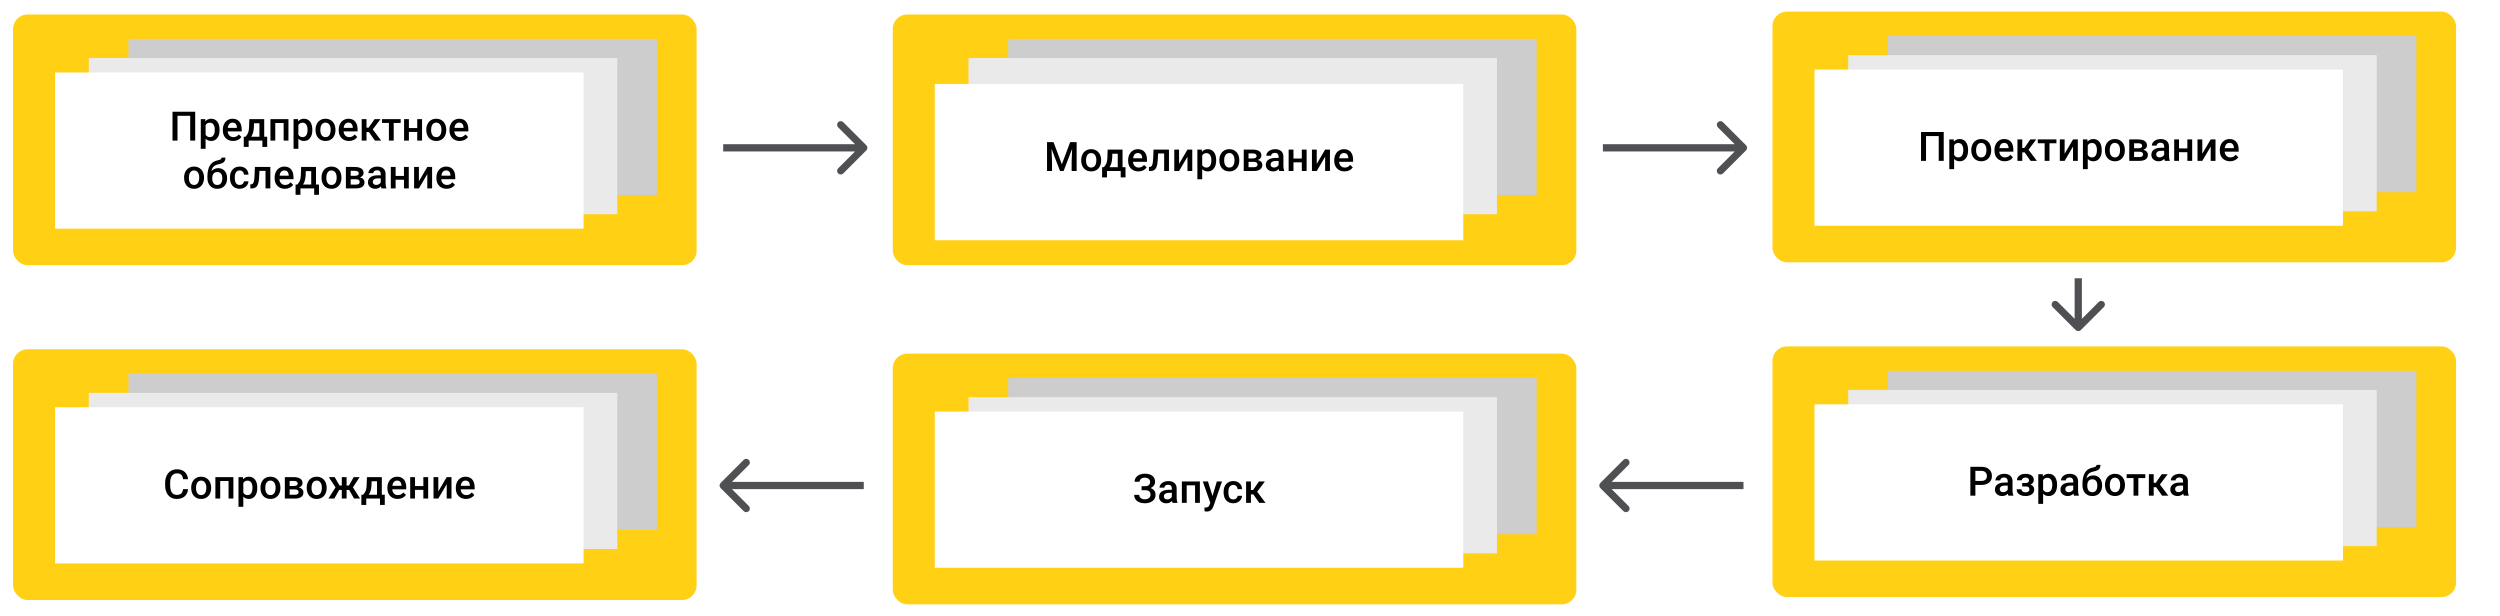 <svg width="1725" height="425" viewBox="0 0 1725 425" fill="none" xmlns="http://www.w3.org/2000/svg">
<rect width="1725" height="425" fill="white"/>
<rect x="9" y="10" width="471.675" height="173" rx="10" fill="#FFD014"/>
<rect x="88.649" y="26.86" width="364.646" height="107.758" fill="#CDCDCD"/>
<rect x="61.27" y="40.055" width="364.646" height="107.758" fill="#EAEAEA"/>
<rect x="38" y="50" width="364.646" height="107.758" fill="white"/>
<path d="M134.685 97H131.24V79.883H122.476V97H119.031V77.094H134.685V97ZM151.502 89.754C151.502 92.042 150.982 93.869 149.943 95.236C148.904 96.594 147.509 97.273 145.759 97.273C144.137 97.273 142.838 96.74 141.863 95.674V102.688H138.541V82.207H141.603L141.74 83.711C142.715 82.526 144.041 81.934 145.718 81.934C147.523 81.934 148.936 82.608 149.957 83.957C150.987 85.297 151.502 87.161 151.502 89.549V89.754ZM148.193 89.467C148.193 87.99 147.897 86.819 147.304 85.953C146.721 85.087 145.883 84.654 144.789 84.654C143.431 84.654 142.455 85.215 141.863 86.336V92.898C142.465 94.047 143.449 94.621 144.816 94.621C145.873 94.621 146.698 94.197 147.291 93.35C147.892 92.493 148.193 91.199 148.193 89.467ZM160.84 97.273C158.734 97.273 157.025 96.613 155.713 95.291C154.409 93.96 153.758 92.192 153.758 89.986V89.576C153.758 88.1 154.04 86.783 154.605 85.625C155.179 84.458 155.981 83.551 157.011 82.904C158.041 82.257 159.19 81.934 160.457 81.934C162.471 81.934 164.025 82.576 165.119 83.861C166.222 85.147 166.773 86.965 166.773 89.316V90.656H157.107C157.207 91.878 157.613 92.844 158.324 93.555C159.044 94.266 159.946 94.621 161.031 94.621C162.553 94.621 163.793 94.006 164.75 92.775L166.541 94.484C165.948 95.368 165.155 96.057 164.162 96.549C163.177 97.032 162.07 97.273 160.84 97.273ZM160.443 84.6C159.532 84.6 158.793 84.919 158.228 85.557C157.672 86.195 157.317 87.083 157.162 88.223H163.492V87.977C163.419 86.865 163.123 86.026 162.603 85.461C162.084 84.887 161.364 84.6 160.443 84.6ZM169.425 94.348C170.346 93.318 170.961 92.342 171.271 91.422C171.59 90.492 171.782 89.307 171.845 87.867L172.037 82.207H182.304V94.348H184.355V101.402H181.047V97H171.558V101.402H168.195L168.209 94.348H169.425ZM173.322 94.348H178.996V85.064H175.263L175.168 87.894C175.04 90.611 174.425 92.762 173.322 94.348ZM199.025 97H195.703V84.887H189.933V97H186.611V82.207H199.025V97ZM215.513 89.754C215.513 92.042 214.994 93.869 213.955 95.236C212.916 96.594 211.521 97.273 209.771 97.273C208.149 97.273 206.85 96.74 205.875 95.674V102.688H202.552V82.207H205.615L205.752 83.711C206.727 82.526 208.053 81.934 209.73 81.934C211.535 81.934 212.948 82.608 213.968 83.957C214.998 85.297 215.513 87.161 215.513 89.549V89.754ZM212.205 89.467C212.205 87.99 211.909 86.819 211.316 85.953C210.733 85.087 209.894 84.654 208.8 84.654C207.442 84.654 206.467 85.215 205.875 86.336V92.898C206.476 94.047 207.461 94.621 208.828 94.621C209.885 94.621 210.71 94.197 211.302 93.35C211.904 92.493 212.205 91.199 212.205 89.467ZM217.715 89.467C217.715 88.018 218.002 86.714 218.576 85.557C219.15 84.39 219.957 83.497 220.996 82.877C222.035 82.248 223.229 81.934 224.578 81.934C226.574 81.934 228.192 82.576 229.431 83.861C230.68 85.147 231.355 86.851 231.455 88.975L231.468 89.754C231.468 91.212 231.186 92.516 230.621 93.664C230.065 94.812 229.263 95.701 228.215 96.33C227.175 96.959 225.972 97.273 224.605 97.273C222.518 97.273 220.845 96.581 219.588 95.195C218.339 93.801 217.715 91.946 217.715 89.631V89.467ZM221.037 89.754C221.037 91.276 221.351 92.47 221.98 93.336C222.609 94.193 223.484 94.621 224.605 94.621C225.726 94.621 226.597 94.184 227.217 93.309C227.845 92.434 228.16 91.153 228.16 89.467C228.16 87.972 227.836 86.787 227.189 85.912C226.551 85.037 225.681 84.6 224.578 84.6C223.493 84.6 222.632 85.033 221.994 85.898C221.356 86.755 221.037 88.04 221.037 89.754ZM240.793 97.273C238.687 97.273 236.978 96.613 235.666 95.291C234.362 93.96 233.711 92.192 233.711 89.986V89.576C233.711 88.1 233.993 86.783 234.558 85.625C235.133 84.458 235.935 83.551 236.965 82.904C237.995 82.257 239.143 81.934 240.41 81.934C242.424 81.934 243.978 82.576 245.072 83.861C246.175 85.147 246.726 86.965 246.726 89.316V90.656H237.06C237.161 91.878 237.566 92.844 238.277 93.555C238.997 94.266 239.899 94.621 240.984 94.621C242.506 94.621 243.746 94.006 244.703 92.775L246.494 94.484C245.901 95.368 245.108 96.057 244.115 96.549C243.131 97.032 242.023 97.273 240.793 97.273ZM240.396 84.6C239.485 84.6 238.746 84.919 238.181 85.557C237.625 86.195 237.27 87.083 237.115 88.223H243.445V87.977C243.372 86.865 243.076 86.026 242.556 85.461C242.037 84.887 241.317 84.6 240.396 84.6ZM254.574 91.148H252.892V97H249.57V82.207H252.892V88.113H254.355L258.443 82.207H262.545L257.199 89.289L262.996 97H258.675L254.574 91.148ZM276.463 84.846H271.664V97H268.342V84.846H263.597V82.207H276.463V84.846ZM291.215 97H287.892V91.025H282.136V97H278.814V82.207H282.136V88.373H287.892V82.207H291.215V97ZM294.14 89.467C294.14 88.018 294.427 86.714 295.002 85.557C295.576 84.39 296.383 83.497 297.422 82.877C298.461 82.248 299.655 81.934 301.004 81.934C303 81.934 304.618 82.576 305.857 83.861C307.106 85.147 307.78 86.851 307.881 88.975L307.894 89.754C307.894 91.212 307.612 92.516 307.047 93.664C306.491 94.812 305.689 95.701 304.64 96.33C303.601 96.959 302.398 97.273 301.031 97.273C298.944 97.273 297.271 96.581 296.013 95.195C294.765 93.801 294.14 91.946 294.14 89.631V89.467ZM297.463 89.754C297.463 91.276 297.777 92.47 298.406 93.336C299.035 94.193 299.91 94.621 301.031 94.621C302.152 94.621 303.022 94.184 303.642 93.309C304.271 92.434 304.586 91.153 304.586 89.467C304.586 87.972 304.262 86.787 303.615 85.912C302.977 85.037 302.106 84.6 301.004 84.6C299.919 84.6 299.058 85.033 298.42 85.898C297.782 86.755 297.463 88.04 297.463 89.754ZM317.218 97.273C315.113 97.273 313.404 96.613 312.092 95.291C310.788 93.96 310.136 92.192 310.136 89.986V89.576C310.136 88.1 310.419 86.783 310.984 85.625C311.558 84.458 312.36 83.551 313.39 82.904C314.42 82.257 315.569 81.934 316.836 81.934C318.85 81.934 320.404 82.576 321.498 83.861C322.601 85.147 323.152 86.965 323.152 89.316V90.656H313.486C313.586 91.878 313.992 92.844 314.703 93.555C315.423 94.266 316.325 94.621 317.41 94.621C318.932 94.621 320.172 94.006 321.129 92.775L322.92 94.484C322.327 95.368 321.534 96.057 320.541 96.549C319.556 97.032 318.449 97.273 317.218 97.273ZM316.822 84.6C315.911 84.6 315.172 84.919 314.607 85.557C314.051 86.195 313.696 87.083 313.541 88.223H319.871V87.977C319.798 86.865 319.502 86.026 318.982 85.461C318.463 84.887 317.743 84.6 316.822 84.6ZM127.015 122.467C127.015 121.018 127.302 119.714 127.877 118.557C128.451 117.39 129.258 116.497 130.297 115.877C131.336 115.248 132.53 114.934 133.879 114.934C135.875 114.934 137.493 115.576 138.732 116.861C139.981 118.146 140.655 119.851 140.756 121.975L140.769 122.754C140.769 124.212 140.487 125.516 139.922 126.664C139.366 127.812 138.564 128.701 137.515 129.33C136.476 129.959 135.273 130.273 133.906 130.273C131.819 130.273 130.146 129.581 128.888 128.195C127.64 126.801 127.015 124.946 127.015 122.631V122.467ZM130.338 122.754C130.338 124.276 130.652 125.47 131.281 126.336C131.91 127.193 132.785 127.621 133.906 127.621C135.027 127.621 135.897 127.184 136.517 126.309C137.146 125.434 137.461 124.153 137.461 122.467C137.461 120.972 137.137 119.787 136.49 118.912C135.852 118.037 134.981 117.6 133.879 117.6C132.794 117.6 131.933 118.033 131.295 118.898C130.657 119.755 130.338 121.04 130.338 122.754ZM150.545 116.027C152.404 116.027 153.894 116.652 155.015 117.9C156.136 119.14 156.697 120.826 156.697 122.959V123.123C156.697 125.256 156.086 126.983 154.865 128.305C153.653 129.626 152.003 130.287 149.916 130.287C147.883 130.287 146.243 129.613 144.994 128.264C143.745 126.915 143.121 125.074 143.121 122.74V121.783C143.121 118.593 143.686 116.068 144.816 114.209C145.946 112.35 147.633 111.188 149.875 110.723C151.133 110.467 151.944 110.199 152.308 109.916C152.682 109.624 152.869 109.232 152.869 108.74H155.549C155.549 109.661 155.398 110.408 155.097 110.982C154.797 111.557 154.336 112.026 153.717 112.391C153.097 112.746 152.03 113.083 150.517 113.402C149.132 113.694 148.075 114.214 147.345 114.961C146.625 115.708 146.142 116.743 145.896 118.064C147.218 116.706 148.767 116.027 150.545 116.027ZM149.888 118.693C148.813 118.693 147.97 119.058 147.359 119.787C146.748 120.507 146.443 121.619 146.443 123.123C146.443 124.545 146.744 125.652 147.345 126.445C147.947 127.238 148.804 127.635 149.916 127.635C151.019 127.635 151.871 127.238 152.472 126.445C153.083 125.643 153.388 124.44 153.388 122.836C153.388 121.56 153.083 120.553 152.472 119.814C151.871 119.067 151.009 118.693 149.888 118.693ZM165.379 127.621C166.208 127.621 166.896 127.38 167.443 126.896C167.99 126.413 168.282 125.816 168.318 125.105H171.449C171.412 126.026 171.125 126.887 170.588 127.689C170.05 128.482 169.321 129.111 168.4 129.576C167.48 130.041 166.486 130.273 165.42 130.273C163.351 130.273 161.71 129.604 160.498 128.264C159.286 126.924 158.679 125.074 158.679 122.713V122.371C158.679 120.12 159.281 118.32 160.484 116.971C161.687 115.613 163.328 114.934 165.406 114.934C167.165 114.934 168.596 115.449 169.699 116.479C170.811 117.499 171.394 118.844 171.449 120.512H168.318C168.282 119.664 167.99 118.967 167.443 118.42C166.905 117.873 166.217 117.6 165.379 117.6C164.303 117.6 163.474 117.992 162.89 118.775C162.307 119.55 162.011 120.73 162.002 122.316V122.85C162.002 124.454 162.289 125.652 162.863 126.445C163.446 127.229 164.285 127.621 165.379 127.621ZM186.529 115.207V130H183.207V117.887H179.023L178.75 123.041C178.577 125.52 178.098 127.302 177.314 128.387C176.539 129.462 175.35 130 173.746 130H172.72L172.707 127.238L173.39 127.17C174.12 127.07 174.648 126.628 174.976 125.844C175.314 125.051 175.528 123.611 175.619 121.523L175.892 115.207H186.529ZM196.578 130.273C194.472 130.273 192.763 129.613 191.451 128.291C190.147 126.96 189.496 125.192 189.496 122.986V122.576C189.496 121.1 189.778 119.783 190.343 118.625C190.918 117.458 191.72 116.551 192.75 115.904C193.78 115.257 194.928 114.934 196.195 114.934C198.209 114.934 199.763 115.576 200.857 116.861C201.96 118.146 202.511 119.965 202.511 122.316V123.656H192.845C192.946 124.878 193.351 125.844 194.062 126.555C194.782 127.266 195.685 127.621 196.769 127.621C198.291 127.621 199.531 127.006 200.488 125.775L202.279 127.484C201.687 128.368 200.894 129.057 199.9 129.549C198.916 130.032 197.808 130.273 196.578 130.273ZM196.181 117.6C195.27 117.6 194.532 117.919 193.967 118.557C193.411 119.195 193.055 120.083 192.9 121.223H199.23V120.977C199.157 119.865 198.861 119.026 198.342 118.461C197.822 117.887 197.102 117.6 196.181 117.6ZM205.164 127.348C206.084 126.318 206.7 125.342 207.009 124.422C207.328 123.492 207.52 122.307 207.584 120.867L207.775 115.207H218.043V127.348H220.093V134.402H216.785V130H207.297V134.402H203.933L203.947 127.348H205.164ZM209.06 127.348H214.734V118.064H211.002L210.906 120.895C210.778 123.611 210.163 125.762 209.06 127.348ZM221.843 122.467C221.843 121.018 222.131 119.714 222.705 118.557C223.279 117.39 224.086 116.497 225.125 115.877C226.164 115.248 227.358 114.934 228.707 114.934C230.703 114.934 232.321 115.576 233.56 116.861C234.809 118.146 235.483 119.851 235.584 121.975L235.597 122.754C235.597 124.212 235.315 125.516 234.75 126.664C234.194 127.812 233.392 128.701 232.343 129.33C231.304 129.959 230.101 130.273 228.734 130.273C226.647 130.273 224.974 129.581 223.717 128.195C222.468 126.801 221.843 124.946 221.843 122.631V122.467ZM225.166 122.754C225.166 124.276 225.48 125.47 226.109 126.336C226.738 127.193 227.613 127.621 228.734 127.621C229.855 127.621 230.726 127.184 231.345 126.309C231.974 125.434 232.289 124.153 232.289 122.467C232.289 120.972 231.965 119.787 231.318 118.912C230.68 118.037 229.81 117.6 228.707 117.6C227.622 117.6 226.761 118.033 226.123 118.898C225.485 119.755 225.166 121.04 225.166 122.754ZM238.66 130V115.207H244.662C246.685 115.207 248.226 115.562 249.283 116.273C250.34 116.975 250.869 117.987 250.869 119.309C250.869 119.992 250.655 120.607 250.226 121.154C249.807 121.692 249.183 122.107 248.353 122.398C249.319 122.599 250.085 123.005 250.65 123.615C251.215 124.226 251.498 124.946 251.498 125.775C251.498 127.152 250.987 128.2 249.967 128.92C248.955 129.64 247.496 130 245.592 130H238.66ZM241.982 123.697V127.375H245.619C247.323 127.375 248.175 126.764 248.175 125.543C248.175 124.312 247.31 123.697 245.578 123.697H241.982ZM241.982 121.318H244.717C246.603 121.318 247.547 120.762 247.547 119.65C247.547 118.484 246.653 117.882 244.867 117.846H241.982V121.318ZM263.215 130C263.069 129.717 262.941 129.257 262.832 128.619C261.774 129.722 260.48 130.273 258.949 130.273C257.463 130.273 256.251 129.85 255.312 129.002C254.373 128.154 253.904 127.106 253.904 125.857C253.904 124.281 254.487 123.073 255.654 122.234C256.83 121.387 258.507 120.963 260.685 120.963H262.722V119.992C262.722 119.227 262.508 118.616 262.08 118.16C261.651 117.695 261 117.463 260.125 117.463C259.368 117.463 258.748 117.654 258.265 118.037C257.782 118.411 257.541 118.889 257.541 119.473H254.218C254.218 118.661 254.487 117.905 255.025 117.203C255.563 116.492 256.292 115.936 257.213 115.535C258.142 115.134 259.177 114.934 260.316 114.934C262.048 114.934 263.429 115.371 264.459 116.246C265.489 117.112 266.017 118.333 266.045 119.91V126.582C266.045 127.913 266.231 128.975 266.605 129.768V130H263.215ZM259.564 127.607C260.22 127.607 260.836 127.448 261.41 127.129C261.993 126.81 262.431 126.382 262.722 125.844V123.055H260.931C259.701 123.055 258.776 123.269 258.156 123.697C257.536 124.126 257.226 124.732 257.226 125.516C257.226 126.154 257.436 126.664 257.855 127.047C258.284 127.421 258.853 127.607 259.564 127.607ZM282.054 130H278.732V124.025H272.976V130H269.654V115.207H272.976V121.373H278.732V115.207H282.054V130ZM294.838 115.207H298.146V130H294.838V120.129L289.041 130H285.732V115.207H289.041V125.078L294.838 115.207ZM308.195 130.273C306.09 130.273 304.381 129.613 303.068 128.291C301.765 126.96 301.113 125.192 301.113 122.986V122.576C301.113 121.1 301.396 119.783 301.961 118.625C302.535 117.458 303.337 116.551 304.367 115.904C305.397 115.257 306.545 114.934 307.812 114.934C309.827 114.934 311.381 115.576 312.474 116.861C313.577 118.146 314.129 119.965 314.129 122.316V123.656H304.463C304.563 124.878 304.968 125.844 305.679 126.555C306.399 127.266 307.302 127.621 308.386 127.621C309.909 127.621 311.148 127.006 312.105 125.775L313.896 127.484C313.304 128.368 312.511 129.057 311.517 129.549C310.533 130.032 309.425 130.273 308.195 130.273ZM307.799 117.6C306.887 117.6 306.149 117.919 305.584 118.557C305.028 119.195 304.672 120.083 304.517 121.223H310.847V120.977C310.774 119.865 310.478 119.026 309.959 118.461C309.439 117.887 308.719 117.6 307.799 117.6Z" fill="black"/>
<rect x="616" y="10" width="471.675" height="173" rx="10" fill="#FFD014"/>
<rect x="695.649" y="26.86" width="364.646" height="107.758" fill="#CDCDCD"/>
<rect x="668.27" y="40.055" width="364.646" height="107.758" fill="#EAEAEA"/>
<rect x="645" y="58" width="364.646" height="107.758" fill="white"/>
<rect x="1223" y="8" width="471.675" height="173" rx="10" fill="#FFD014"/>
<rect x="1302.65" y="24.86" width="364.646" height="107.758" fill="#CDCDCD"/>
<rect x="1275.27" y="38.055" width="364.646" height="107.758" fill="#EAEAEA"/>
<rect x="1252" y="48" width="364.646" height="107.758" fill="white"/>
<path d="M1341.17 111H1337.72V93.883H1328.96V111H1325.51V91.094H1341.17V111ZM1357.98 103.754C1357.98 106.042 1357.46 107.869 1356.42 109.236C1355.38 110.594 1353.99 111.273 1352.24 111.273C1350.62 111.273 1349.32 110.74 1348.34 109.674V116.688H1345.02V96.207H1348.08L1348.22 97.711C1349.2 96.526 1350.52 95.934 1352.2 95.934C1354 95.934 1355.42 96.608 1356.44 97.957C1357.47 99.297 1357.98 101.161 1357.98 103.549V103.754ZM1354.67 103.467C1354.67 101.99 1354.38 100.819 1353.78 99.953C1353.2 99.087 1352.36 98.654 1351.27 98.654C1349.91 98.654 1348.94 99.215 1348.34 100.336V106.898C1348.95 108.047 1349.93 108.621 1351.3 108.621C1352.35 108.621 1353.18 108.197 1353.77 107.35C1354.37 106.493 1354.67 105.199 1354.67 103.467ZM1360.18 103.467C1360.18 102.018 1360.47 100.714 1361.04 99.557C1361.62 98.39 1362.43 97.497 1363.46 96.877C1364.5 96.248 1365.7 95.934 1367.05 95.934C1369.04 95.934 1370.66 96.576 1371.9 97.861C1373.15 99.147 1373.82 100.851 1373.92 102.975L1373.94 103.754C1373.94 105.212 1373.65 106.516 1373.09 107.664C1372.53 108.812 1371.73 109.701 1370.68 110.33C1369.64 110.959 1368.44 111.273 1367.07 111.273C1364.99 111.273 1363.31 110.581 1362.06 109.195C1360.81 107.801 1360.18 105.946 1360.18 103.631V103.467ZM1363.51 103.754C1363.51 105.276 1363.82 106.47 1364.45 107.336C1365.08 108.193 1365.95 108.621 1367.07 108.621C1368.2 108.621 1369.07 108.184 1369.69 107.309C1370.31 106.434 1370.63 105.153 1370.63 103.467C1370.63 101.972 1370.31 100.787 1369.66 99.912C1369.02 99.037 1368.15 98.6 1367.05 98.6C1365.96 98.6 1365.1 99.033 1364.46 99.898C1363.82 100.755 1363.51 102.04 1363.51 103.754ZM1383.26 111.273C1381.16 111.273 1379.45 110.613 1378.13 109.291C1376.83 107.96 1376.18 106.192 1376.18 103.986V103.576C1376.18 102.1 1376.46 100.783 1377.03 99.625C1377.6 98.458 1378.4 97.551 1379.43 96.904C1380.46 96.257 1381.61 95.934 1382.88 95.934C1384.89 95.934 1386.45 96.576 1387.54 97.861C1388.64 99.147 1389.2 100.965 1389.2 103.316V104.656H1379.53C1379.63 105.878 1380.03 106.844 1380.75 107.555C1381.47 108.266 1382.37 108.621 1383.45 108.621C1384.97 108.621 1386.21 108.006 1387.17 106.775L1388.96 108.484C1388.37 109.368 1387.58 110.057 1386.58 110.549C1385.6 111.032 1384.49 111.273 1383.26 111.273ZM1382.86 98.6C1381.95 98.6 1381.22 98.919 1380.65 99.557C1380.09 100.195 1379.74 101.083 1379.58 102.223H1385.91V101.977C1385.84 100.865 1385.54 100.026 1385.03 99.461C1384.51 98.887 1383.79 98.6 1382.86 98.6ZM1397.04 105.148H1395.36V111H1392.04V96.207H1395.36V102.113H1396.82L1400.91 96.207H1405.01L1399.67 103.289L1405.46 111H1401.14L1397.04 105.148ZM1418.93 98.846H1414.13V111H1410.81V98.846H1406.07V96.207H1418.93V98.846ZM1430.39 96.207H1433.7V111H1430.39V101.129L1424.59 111H1421.28V96.207H1424.59V106.078L1430.39 96.207ZM1450.19 103.754C1450.19 106.042 1449.67 107.869 1448.63 109.236C1447.59 110.594 1446.19 111.273 1444.44 111.273C1442.82 111.273 1441.52 110.74 1440.55 109.674V116.688H1437.22V96.207H1440.29L1440.42 97.711C1441.4 96.526 1442.72 95.934 1444.4 95.934C1446.21 95.934 1447.62 96.608 1448.64 97.957C1449.67 99.297 1450.19 101.161 1450.19 103.549V103.754ZM1446.88 103.467C1446.88 101.99 1446.58 100.819 1445.99 99.953C1445.4 99.087 1444.57 98.654 1443.47 98.654C1442.11 98.654 1441.14 99.215 1440.55 100.336V106.898C1441.15 108.047 1442.13 108.621 1443.5 108.621C1444.56 108.621 1445.38 108.197 1445.97 107.35C1446.58 106.493 1446.88 105.199 1446.88 103.467ZM1452.39 103.467C1452.39 102.018 1452.67 100.714 1453.25 99.557C1453.82 98.39 1454.63 97.497 1455.67 96.877C1456.71 96.248 1457.9 95.934 1459.25 95.934C1461.25 95.934 1462.86 96.576 1464.1 97.861C1465.35 99.147 1466.03 100.851 1466.13 102.975L1466.14 103.754C1466.14 105.212 1465.86 106.516 1465.29 107.664C1464.74 108.812 1463.93 109.701 1462.89 110.33C1461.85 110.959 1460.64 111.273 1459.28 111.273C1457.19 111.273 1455.52 110.581 1454.26 109.195C1453.01 107.801 1452.39 105.946 1452.39 103.631V103.467ZM1455.71 103.754C1455.71 105.276 1456.02 106.47 1456.65 107.336C1457.28 108.193 1458.16 108.621 1459.28 108.621C1460.4 108.621 1461.27 108.184 1461.89 107.309C1462.52 106.434 1462.83 105.153 1462.83 103.467C1462.83 101.972 1462.51 100.787 1461.86 99.912C1461.22 99.037 1460.35 98.6 1459.25 98.6C1458.17 98.6 1457.3 99.033 1456.67 99.898C1456.03 100.755 1455.71 102.04 1455.71 103.754ZM1469.2 111V96.207H1475.2C1477.23 96.207 1478.77 96.562 1479.83 97.273C1480.88 97.975 1481.41 98.987 1481.41 100.309C1481.41 100.992 1481.2 101.607 1480.77 102.154C1480.35 102.692 1479.73 103.107 1478.9 103.398C1479.86 103.599 1480.63 104.005 1481.19 104.615C1481.76 105.226 1482.04 105.946 1482.04 106.775C1482.04 108.152 1481.53 109.2 1480.51 109.92C1479.5 110.64 1478.04 111 1476.13 111H1469.2ZM1472.53 104.697V108.375H1476.16C1477.87 108.375 1478.72 107.764 1478.72 106.543C1478.72 105.312 1477.85 104.697 1476.12 104.697H1472.53ZM1472.53 102.318H1475.26C1477.15 102.318 1478.09 101.762 1478.09 100.65C1478.09 99.484 1477.2 98.882 1475.41 98.846H1472.53V102.318ZM1493.76 111C1493.61 110.717 1493.48 110.257 1493.37 109.619C1492.32 110.722 1491.02 111.273 1489.49 111.273C1488.01 111.273 1486.79 110.85 1485.86 110.002C1484.92 109.154 1484.45 108.106 1484.45 106.857C1484.45 105.281 1485.03 104.073 1486.2 103.234C1487.37 102.387 1489.05 101.963 1491.23 101.963H1493.27V100.992C1493.27 100.227 1493.05 99.616 1492.62 99.16C1492.19 98.695 1491.54 98.463 1490.67 98.463C1489.91 98.463 1489.29 98.654 1488.81 99.037C1488.33 99.411 1488.08 99.889 1488.08 100.473H1484.76C1484.76 99.662 1485.03 98.905 1485.57 98.203C1486.11 97.492 1486.83 96.936 1487.76 96.535C1488.69 96.134 1489.72 95.934 1490.86 95.934C1492.59 95.934 1493.97 96.371 1495 97.246C1496.03 98.112 1496.56 99.333 1496.59 100.91V107.582C1496.59 108.913 1496.77 109.975 1497.15 110.768V111H1493.76ZM1490.11 108.607C1490.76 108.607 1491.38 108.448 1491.95 108.129C1492.54 107.81 1492.97 107.382 1493.27 106.844V104.055H1491.47C1490.24 104.055 1489.32 104.269 1488.7 104.697C1488.08 105.126 1487.77 105.732 1487.77 106.516C1487.77 107.154 1487.98 107.664 1488.4 108.047C1488.83 108.421 1489.4 108.607 1490.11 108.607ZM1512.6 111H1509.28V105.025H1503.52V111H1500.2V96.207H1503.52V102.373H1509.28V96.207H1512.6V111ZM1525.38 96.207H1528.69V111H1525.38V101.129L1519.58 111H1516.28V96.207H1519.58V106.078L1525.38 96.207ZM1538.74 111.273C1536.63 111.273 1534.92 110.613 1533.61 109.291C1532.31 107.96 1531.66 106.192 1531.66 103.986V103.576C1531.66 102.1 1531.94 100.783 1532.5 99.625C1533.08 98.458 1533.88 97.551 1534.91 96.904C1535.94 96.257 1537.09 95.934 1538.36 95.934C1540.37 95.934 1541.92 96.576 1543.02 97.861C1544.12 99.147 1544.67 100.965 1544.67 103.316V104.656H1535.01C1535.11 105.878 1535.51 106.844 1536.22 107.555C1536.94 108.266 1537.84 108.621 1538.93 108.621C1540.45 108.621 1541.69 108.006 1542.65 106.775L1544.44 108.484C1543.85 109.368 1543.05 110.057 1542.06 110.549C1541.08 111.032 1539.97 111.273 1538.74 111.273ZM1538.34 98.6C1537.43 98.6 1536.69 98.919 1536.13 99.557C1535.57 100.195 1535.22 101.083 1535.06 102.223H1541.39V101.977C1541.32 100.865 1541.02 100.026 1540.5 99.461C1539.98 98.887 1539.26 98.6 1538.34 98.6Z" fill="black"/>
<rect x="1223" y="239" width="471.675" height="173" rx="10" fill="#FFD014"/>
<rect x="1302.65" y="255.86" width="364.646" height="107.758" fill="#CDCDCD"/>
<rect x="1275.27" y="269.055" width="364.646" height="107.758" fill="#EAEAEA"/>
<rect x="1252" y="279" width="364.646" height="107.758" fill="white"/>
<path d="M1363.01 334.604V342H1359.55V322.094H1367.17C1369.39 322.094 1371.16 322.673 1372.46 323.83C1373.77 324.988 1374.43 326.519 1374.43 328.424C1374.43 330.374 1373.79 331.892 1372.5 332.977C1371.23 334.061 1369.43 334.604 1367.13 334.604H1363.01ZM1363.01 331.828H1367.17C1368.4 331.828 1369.34 331.541 1369.99 330.967C1370.63 330.383 1370.96 329.545 1370.96 328.451C1370.96 327.376 1370.63 326.519 1369.97 325.881C1369.32 325.234 1368.41 324.901 1367.27 324.883H1363.01V331.828ZM1385.82 342C1385.67 341.717 1385.54 341.257 1385.44 340.619C1384.38 341.722 1383.08 342.273 1381.55 342.273C1380.07 342.273 1378.85 341.85 1377.92 341.002C1376.98 340.154 1376.51 339.106 1376.51 337.857C1376.51 336.281 1377.09 335.073 1378.26 334.234C1379.43 333.387 1381.11 332.963 1383.29 332.963H1385.33V331.992C1385.33 331.227 1385.11 330.616 1384.68 330.16C1384.25 329.695 1383.6 329.463 1382.73 329.463C1381.97 329.463 1381.35 329.654 1380.87 330.037C1380.39 330.411 1380.14 330.889 1380.14 331.473H1376.82C1376.82 330.661 1377.09 329.905 1377.63 329.203C1378.17 328.492 1378.9 327.936 1379.82 327.535C1380.75 327.134 1381.78 326.934 1382.92 326.934C1384.65 326.934 1386.03 327.371 1387.06 328.246C1388.09 329.112 1388.62 330.333 1388.65 331.91V338.582C1388.65 339.913 1388.83 340.975 1389.21 341.768V342H1385.82ZM1382.17 339.607C1382.82 339.607 1383.44 339.448 1384.01 339.129C1384.6 338.81 1385.03 338.382 1385.33 337.844V335.055H1383.53C1382.3 335.055 1381.38 335.269 1380.76 335.697C1380.14 336.126 1379.83 336.732 1379.83 337.516C1379.83 338.154 1380.04 338.664 1380.46 339.047C1380.89 339.421 1381.46 339.607 1382.17 339.607ZM1403.33 331.254C1403.33 331.91 1403.13 332.516 1402.73 333.072C1402.34 333.619 1401.78 334.057 1401.06 334.385C1402.76 334.977 1403.61 336.121 1403.61 337.816C1403.61 339.174 1403.05 340.259 1401.95 341.07C1400.85 341.872 1399.37 342.273 1397.52 342.273C1396.39 342.273 1395.36 342.087 1394.43 341.713C1393.5 341.33 1392.78 340.792 1392.26 340.1C1391.74 339.398 1391.48 338.568 1391.48 337.611H1394.79C1394.79 338.213 1395.06 338.719 1395.59 339.129C1396.13 339.53 1396.81 339.73 1397.63 339.73C1398.44 339.73 1399.08 339.544 1399.56 339.17C1400.04 338.787 1400.28 338.29 1400.28 337.68C1400.28 336.96 1400.07 336.44 1399.65 336.121C1399.23 335.802 1398.59 335.643 1397.71 335.643H1395.33V333.25H1397.79C1399.28 333.232 1400.02 332.621 1400.02 331.418C1400.02 330.816 1399.81 330.347 1399.38 330.01C1398.95 329.673 1398.36 329.504 1397.62 329.504C1396.89 329.504 1396.27 329.686 1395.77 330.051C1395.27 330.406 1395.02 330.857 1395.02 331.404H1391.71C1391.71 330.101 1392.26 329.035 1393.35 328.205C1394.45 327.367 1395.83 326.947 1397.52 326.947C1399.35 326.947 1400.78 327.321 1401.8 328.068C1402.82 328.816 1403.33 329.878 1403.33 331.254ZM1419.38 334.754C1419.38 337.042 1418.86 338.869 1417.82 340.236C1416.78 341.594 1415.39 342.273 1413.64 342.273C1412.02 342.273 1410.72 341.74 1409.74 340.674V347.688H1406.42V327.207H1409.48L1409.62 328.711C1410.6 327.526 1411.92 326.934 1413.6 326.934C1415.4 326.934 1416.82 327.608 1417.84 328.957C1418.87 330.297 1419.38 332.161 1419.38 334.549V334.754ZM1416.07 334.467C1416.07 332.99 1415.78 331.819 1415.19 330.953C1414.6 330.087 1413.76 329.654 1412.67 329.654C1411.31 329.654 1410.34 330.215 1409.74 331.336V337.898C1410.35 339.047 1411.33 339.621 1412.7 339.621C1413.75 339.621 1414.58 339.197 1415.17 338.35C1415.77 337.493 1416.07 336.199 1416.07 334.467ZM1431.04 342C1430.9 341.717 1430.77 341.257 1430.66 340.619C1429.6 341.722 1428.31 342.273 1426.78 342.273C1425.29 342.273 1424.08 341.85 1423.14 341.002C1422.2 340.154 1421.73 339.106 1421.73 337.857C1421.73 336.281 1422.32 335.073 1423.48 334.234C1424.66 333.387 1426.34 332.963 1428.52 332.963H1430.55V331.992C1430.55 331.227 1430.34 330.616 1429.91 330.16C1429.48 329.695 1428.83 329.463 1427.95 329.463C1427.2 329.463 1426.58 329.654 1426.1 330.037C1425.61 330.411 1425.37 330.889 1425.37 331.473H1422.05C1422.05 330.661 1422.32 329.905 1422.86 329.203C1423.39 328.492 1424.12 327.936 1425.04 327.535C1425.97 327.134 1427.01 326.934 1428.15 326.934C1429.88 326.934 1431.26 327.371 1432.29 328.246C1433.32 329.112 1433.85 330.333 1433.87 331.91V338.582C1433.87 339.913 1434.06 340.975 1434.44 341.768V342H1431.04ZM1427.39 339.607C1428.05 339.607 1428.67 339.448 1429.24 339.129C1429.82 338.81 1430.26 338.382 1430.55 337.844V335.055H1428.76C1427.53 335.055 1426.61 335.269 1425.99 335.697C1425.37 336.126 1425.06 336.732 1425.06 337.516C1425.06 338.154 1425.27 338.664 1425.69 339.047C1426.11 339.421 1426.68 339.607 1427.39 339.607ZM1444.32 328.027C1446.18 328.027 1447.67 328.652 1448.79 329.9C1449.91 331.14 1450.47 332.826 1450.47 334.959V335.123C1450.47 337.256 1449.86 338.983 1448.64 340.305C1447.43 341.626 1445.78 342.287 1443.69 342.287C1441.66 342.287 1440.02 341.613 1438.77 340.264C1437.52 338.915 1436.9 337.074 1436.9 334.74V333.783C1436.9 330.593 1437.46 328.068 1438.59 326.209C1439.72 324.35 1441.41 323.188 1443.65 322.723C1444.91 322.467 1445.72 322.199 1446.08 321.916C1446.46 321.624 1446.64 321.232 1446.64 320.74H1449.32C1449.32 321.661 1449.17 322.408 1448.87 322.982C1448.57 323.557 1448.11 324.026 1447.49 324.391C1446.87 324.746 1445.81 325.083 1444.29 325.402C1442.91 325.694 1441.85 326.214 1441.12 326.961C1440.4 327.708 1439.92 328.743 1439.67 330.064C1440.99 328.706 1442.54 328.027 1444.32 328.027ZM1443.66 330.693C1442.59 330.693 1441.75 331.058 1441.13 331.787C1440.52 332.507 1440.22 333.619 1440.22 335.123C1440.22 336.545 1440.52 337.652 1441.12 338.445C1441.72 339.238 1442.58 339.635 1443.69 339.635C1444.79 339.635 1445.65 339.238 1446.25 338.445C1446.86 337.643 1447.16 336.44 1447.16 334.836C1447.16 333.56 1446.86 332.553 1446.25 331.814C1445.65 331.067 1444.78 330.693 1443.66 330.693ZM1452.45 334.467C1452.45 333.018 1452.74 331.714 1453.32 330.557C1453.89 329.39 1454.7 328.497 1455.74 327.877C1456.78 327.248 1457.97 326.934 1459.32 326.934C1461.31 326.934 1462.93 327.576 1464.17 328.861C1465.42 330.146 1466.09 331.851 1466.2 333.975L1466.21 334.754C1466.21 336.212 1465.93 337.516 1465.36 338.664C1464.81 339.812 1464 340.701 1462.95 341.33C1461.92 341.959 1460.71 342.273 1459.35 342.273C1457.26 342.273 1455.59 341.581 1454.33 340.195C1453.08 338.801 1452.45 336.946 1452.45 334.631V334.467ZM1455.78 334.754C1455.78 336.276 1456.09 337.47 1456.72 338.336C1457.35 339.193 1458.22 339.621 1459.35 339.621C1460.47 339.621 1461.34 339.184 1461.96 338.309C1462.59 337.434 1462.9 336.153 1462.9 334.467C1462.9 332.972 1462.58 331.787 1461.93 330.912C1461.29 330.037 1460.42 329.6 1459.32 329.6C1458.23 329.6 1457.37 330.033 1456.73 330.898C1456.1 331.755 1455.78 333.04 1455.78 334.754ZM1480.25 329.846H1475.45V342H1472.13V329.846H1467.38V327.207H1480.25V329.846ZM1487.73 336.148H1486.05V342H1482.72V327.207H1486.05V333.113H1487.51L1491.6 327.207H1495.7L1490.35 334.289L1496.15 342H1491.83L1487.73 336.148ZM1506.81 342C1506.67 341.717 1506.54 341.257 1506.43 340.619C1505.37 341.722 1504.08 342.273 1502.55 342.273C1501.06 342.273 1499.85 341.85 1498.91 341.002C1497.97 340.154 1497.5 339.106 1497.5 337.857C1497.5 336.281 1498.09 335.073 1499.25 334.234C1500.43 333.387 1502.11 332.963 1504.28 332.963H1506.32V331.992C1506.32 331.227 1506.11 330.616 1505.68 330.16C1505.25 329.695 1504.6 329.463 1503.72 329.463C1502.97 329.463 1502.35 329.654 1501.86 330.037C1501.38 330.411 1501.14 330.889 1501.14 331.473H1497.82C1497.82 330.661 1498.09 329.905 1498.62 329.203C1499.16 328.492 1499.89 327.936 1500.81 327.535C1501.74 327.134 1502.78 326.934 1503.92 326.934C1505.65 326.934 1507.03 327.371 1508.06 328.246C1509.09 329.112 1509.62 330.333 1509.64 331.91V338.582C1509.64 339.913 1509.83 340.975 1510.2 341.768V342H1506.81ZM1503.16 339.607C1503.82 339.607 1504.44 339.448 1505.01 339.129C1505.59 338.81 1506.03 338.382 1506.32 337.844V335.055H1504.53C1503.3 335.055 1502.38 335.269 1501.76 335.697C1501.14 336.126 1500.83 336.732 1500.83 337.516C1500.83 338.154 1501.04 338.664 1501.45 339.047C1501.88 339.421 1502.45 339.607 1503.16 339.607Z" fill="black"/>
<rect x="616" y="244" width="471.675" height="173" rx="10" fill="#FFD014"/>
<rect x="695.649" y="260.86" width="364.646" height="107.758" fill="#CDCDCD"/>
<rect x="668.27" y="274.055" width="364.646" height="107.758" fill="#EAEAEA"/>
<rect x="645" y="284" width="364.646" height="107.758" fill="white"/>
<path d="M793.57 332.521C793.57 331.628 793.233 330.917 792.558 330.389C791.884 329.86 790.968 329.596 789.81 329.596C788.817 329.596 787.987 329.86 787.322 330.389C786.657 330.908 786.324 331.583 786.324 332.412H782.879C782.879 331.327 783.179 330.361 783.781 329.514C784.383 328.666 785.217 328.01 786.283 327.545C787.349 327.071 788.525 326.834 789.81 326.834C792.089 326.834 793.857 327.331 795.115 328.324C796.382 329.318 797.015 330.708 797.015 332.494C797.015 333.396 796.742 334.226 796.195 334.982C795.648 335.739 794.883 336.336 793.898 336.773C795.01 337.156 795.858 337.74 796.441 338.523C797.034 339.298 797.33 340.264 797.33 341.422C797.33 343.208 796.646 344.63 795.279 345.688C793.912 346.736 792.089 347.26 789.81 347.26C788.407 347.26 787.135 347.009 785.996 346.508C784.866 346.007 784.013 345.323 783.439 344.457C782.874 343.591 782.592 342.598 782.592 341.477H786.037C786.037 342.333 786.392 343.058 787.103 343.65C787.814 344.234 788.717 344.525 789.81 344.525C791.032 344.525 792.011 344.238 792.75 343.664C793.497 343.09 793.871 342.342 793.871 341.422C793.871 340.301 793.543 339.49 792.886 338.988C792.239 338.478 791.287 338.223 790.029 338.223H787.691V335.488H789.906C792.349 335.488 793.57 334.499 793.57 332.521ZM809.06 347C808.914 346.717 808.787 346.257 808.677 345.619C807.62 346.722 806.326 347.273 804.795 347.273C803.309 347.273 802.097 346.85 801.158 346.002C800.219 345.154 799.75 344.106 799.75 342.857C799.75 341.281 800.333 340.073 801.5 339.234C802.675 338.387 804.353 337.963 806.531 337.963H808.568V336.992C808.568 336.227 808.354 335.616 807.925 335.16C807.497 334.695 806.845 334.463 805.97 334.463C805.214 334.463 804.594 334.654 804.111 335.037C803.628 335.411 803.386 335.889 803.386 336.473H800.064C800.064 335.661 800.333 334.905 800.871 334.203C801.409 333.492 802.138 332.936 803.058 332.535C803.988 332.134 805.022 331.934 806.162 331.934C807.894 331.934 809.274 332.371 810.304 333.246C811.334 334.112 811.863 335.333 811.89 336.91V343.582C811.89 344.913 812.077 345.975 812.451 346.768V347H809.06ZM805.41 344.607C806.066 344.607 806.681 344.448 807.256 344.129C807.839 343.81 808.276 343.382 808.568 342.844V340.055H806.777C805.547 340.055 804.621 340.269 804.002 340.697C803.382 341.126 803.072 341.732 803.072 342.516C803.072 343.154 803.282 343.664 803.701 344.047C804.129 344.421 804.699 344.607 805.41 344.607ZM827.914 347H824.592V334.887H818.822V347H815.5V332.207H827.914V347ZM836.623 342.242L839.631 332.207H843.172L837.293 349.242C836.39 351.73 834.859 352.975 832.699 352.975C832.216 352.975 831.683 352.893 831.099 352.729V350.158L831.728 350.199C832.567 350.199 833.196 350.044 833.615 349.734C834.043 349.434 834.381 348.923 834.627 348.203L835.105 346.932L829.91 332.207H833.492L836.623 342.242ZM850.978 344.621C851.808 344.621 852.496 344.38 853.043 343.896C853.59 343.413 853.881 342.816 853.918 342.105H857.049C857.012 343.026 856.725 343.887 856.187 344.689C855.649 345.482 854.92 346.111 854 346.576C853.079 347.041 852.086 347.273 851.019 347.273C848.95 347.273 847.31 346.604 846.097 345.264C844.885 343.924 844.279 342.074 844.279 339.713V339.371C844.279 337.12 844.881 335.32 846.084 333.971C847.287 332.613 848.927 331.934 851.006 331.934C852.765 331.934 854.196 332.449 855.299 333.479C856.411 334.499 856.994 335.844 857.049 337.512H853.918C853.881 336.664 853.59 335.967 853.043 335.42C852.505 334.873 851.817 334.6 850.978 334.6C849.903 334.6 849.073 334.992 848.49 335.775C847.907 336.55 847.61 337.73 847.601 339.316V339.85C847.601 341.454 847.888 342.652 848.463 343.445C849.046 344.229 849.884 344.621 850.978 344.621ZM864.814 341.148H863.133V347H859.81V332.207H863.133V338.113H864.595L868.683 332.207H872.785L867.439 339.289L873.236 347H868.916L864.814 341.148Z" fill="black"/>
<rect x="9" y="241" width="471.675" height="173" rx="10" fill="#FFD014"/>
<rect x="88.649" y="257.86" width="364.646" height="107.758" fill="#CDCDCD"/>
<rect x="61.27" y="271.055" width="364.646" height="107.758" fill="#EAEAEA"/>
<rect x="38" y="281" width="364.646" height="107.758" fill="white"/>
<path d="M129.763 337.52C129.563 339.643 128.779 341.302 127.412 342.496C126.045 343.681 124.226 344.273 121.957 344.273C120.371 344.273 118.972 343.9 117.759 343.152C116.556 342.396 115.627 341.325 114.97 339.939C114.314 338.554 113.972 336.945 113.945 335.113V333.254C113.945 331.376 114.278 329.722 114.943 328.291C115.608 326.86 116.561 325.757 117.8 324.982C119.049 324.208 120.489 323.82 122.121 323.82C124.317 323.82 126.086 324.417 127.425 325.611C128.765 326.805 129.545 328.492 129.763 330.67H126.318C126.154 329.239 125.735 328.209 125.06 327.58C124.395 326.942 123.415 326.623 122.121 326.623C120.617 326.623 119.459 327.174 118.648 328.277C117.846 329.371 117.436 330.98 117.418 333.104V334.867C117.418 337.018 117.8 338.659 118.566 339.789C119.341 340.919 120.471 341.484 121.957 341.484C123.315 341.484 124.336 341.179 125.019 340.568C125.703 339.958 126.136 338.941 126.318 337.52H129.763ZM131.924 336.467C131.924 335.018 132.211 333.714 132.785 332.557C133.359 331.39 134.166 330.497 135.205 329.877C136.244 329.248 137.438 328.934 138.787 328.934C140.783 328.934 142.401 329.576 143.64 330.861C144.889 332.146 145.564 333.851 145.664 335.975L145.677 336.754C145.677 338.212 145.395 339.516 144.83 340.664C144.274 341.812 143.472 342.701 142.424 343.33C141.384 343.959 140.181 344.273 138.814 344.273C136.727 344.273 135.054 343.581 133.797 342.195C132.548 340.801 131.924 338.946 131.924 336.631V336.467ZM135.246 336.754C135.246 338.276 135.56 339.47 136.189 340.336C136.818 341.193 137.693 341.621 138.814 341.621C139.935 341.621 140.806 341.184 141.425 340.309C142.054 339.434 142.369 338.153 142.369 336.467C142.369 334.972 142.045 333.787 141.398 332.912C140.76 332.037 139.89 331.6 138.787 331.6C137.702 331.6 136.841 332.033 136.203 332.898C135.565 333.755 135.246 335.04 135.246 336.754ZM161.031 344H157.709V331.887H151.939V344H148.617V329.207H161.031V344ZM177.519 336.754C177.519 339.042 177 340.869 175.961 342.236C174.922 343.594 173.527 344.273 171.777 344.273C170.155 344.273 168.856 343.74 167.881 342.674V349.688H164.558V329.207H167.621L167.758 330.711C168.733 329.526 170.059 328.934 171.736 328.934C173.541 328.934 174.953 329.608 175.974 330.957C177.004 332.297 177.519 334.161 177.519 336.549V336.754ZM174.211 336.467C174.211 334.99 173.914 333.819 173.322 332.953C172.739 332.087 171.9 331.654 170.806 331.654C169.448 331.654 168.473 332.215 167.881 333.336V339.898C168.482 341.047 169.467 341.621 170.834 341.621C171.891 341.621 172.716 341.197 173.308 340.35C173.91 339.493 174.211 338.199 174.211 336.467ZM179.72 336.467C179.72 335.018 180.008 333.714 180.582 332.557C181.156 331.39 181.963 330.497 183.002 329.877C184.041 329.248 185.235 328.934 186.584 328.934C188.58 328.934 190.198 329.576 191.437 330.861C192.686 332.146 193.36 333.851 193.461 335.975L193.474 336.754C193.474 338.212 193.192 339.516 192.627 340.664C192.071 341.812 191.269 342.701 190.22 343.33C189.181 343.959 187.978 344.273 186.611 344.273C184.524 344.273 182.851 343.581 181.593 342.195C180.345 340.801 179.72 338.946 179.72 336.631V336.467ZM183.043 336.754C183.043 338.276 183.357 339.47 183.986 340.336C184.615 341.193 185.49 341.621 186.611 341.621C187.732 341.621 188.603 341.184 189.222 340.309C189.851 339.434 190.166 338.153 190.166 336.467C190.166 334.972 189.842 333.787 189.195 332.912C188.557 332.037 187.687 331.6 186.584 331.6C185.499 331.6 184.638 332.033 184 332.898C183.362 333.755 183.043 335.04 183.043 336.754ZM196.537 344V329.207H202.539C204.562 329.207 206.103 329.562 207.16 330.273C208.217 330.975 208.746 331.987 208.746 333.309C208.746 333.992 208.532 334.607 208.103 335.154C207.684 335.692 207.06 336.107 206.23 336.398C207.196 336.599 207.962 337.005 208.527 337.615C209.092 338.226 209.375 338.946 209.375 339.775C209.375 341.152 208.864 342.2 207.843 342.92C206.832 343.64 205.373 344 203.468 344H196.537ZM199.859 337.697V341.375H203.496C205.2 341.375 206.052 340.764 206.052 339.543C206.052 338.312 205.187 337.697 203.455 337.697H199.859ZM199.859 335.318H202.593C204.48 335.318 205.424 334.762 205.424 333.65C205.424 332.484 204.53 331.882 202.744 331.846H199.859V335.318ZM211.631 336.467C211.631 335.018 211.918 333.714 212.492 332.557C213.066 331.39 213.873 330.497 214.912 329.877C215.951 329.248 217.145 328.934 218.494 328.934C220.49 328.934 222.108 329.576 223.347 330.861C224.596 332.146 225.271 333.851 225.371 335.975L225.384 336.754C225.384 338.212 225.102 339.516 224.537 340.664C223.981 341.812 223.179 342.701 222.131 343.33C221.092 343.959 219.888 344.273 218.521 344.273C216.434 344.273 214.761 343.581 213.504 342.195C212.255 340.801 211.631 338.946 211.631 336.631V336.467ZM214.953 336.754C214.953 338.276 215.267 339.47 215.896 340.336C216.525 341.193 217.4 341.621 218.521 341.621C219.642 341.621 220.513 341.184 221.133 340.309C221.761 339.434 222.076 338.153 222.076 336.467C222.076 334.972 221.752 333.787 221.105 332.912C220.467 332.037 219.597 331.6 218.494 331.6C217.409 331.6 216.548 332.033 215.91 332.898C215.272 333.755 214.953 335.04 214.953 336.754ZM240.916 338.053H239.152V344H235.83V338.053H234.08L230.675 344H226.601L231.509 336.303L226.861 329.207H230.922L234.271 335.018H235.83V329.207H239.152V335.018H240.724L244.088 329.207H248.148L243.513 336.262L248.449 344H244.32L240.916 338.053ZM250.568 341.348C251.489 340.318 252.104 339.342 252.414 338.422C252.733 337.492 252.924 336.307 252.988 334.867L253.179 329.207H263.447V341.348H265.498V348.402H262.189V344H252.701V348.402H249.338L249.351 341.348H250.568ZM254.465 341.348H260.138V332.064H256.406L256.31 334.895C256.183 337.611 255.567 339.762 254.465 341.348ZM274.384 344.273C272.279 344.273 270.57 343.613 269.258 342.291C267.954 340.96 267.302 339.192 267.302 336.986V336.576C267.302 335.1 267.585 333.783 268.15 332.625C268.724 331.458 269.526 330.551 270.556 329.904C271.586 329.257 272.735 328.934 274.002 328.934C276.016 328.934 277.57 329.576 278.664 330.861C279.767 332.146 280.318 333.965 280.318 336.316V337.656H270.652C270.752 338.878 271.158 339.844 271.869 340.555C272.589 341.266 273.491 341.621 274.576 341.621C276.098 341.621 277.338 341.006 278.295 339.775L280.086 341.484C279.493 342.368 278.7 343.057 277.707 343.549C276.722 344.032 275.615 344.273 274.384 344.273ZM273.988 331.6C273.077 331.6 272.338 331.919 271.773 332.557C271.217 333.195 270.862 334.083 270.707 335.223H277.037V334.977C276.964 333.865 276.668 333.026 276.148 332.461C275.629 331.887 274.909 331.6 273.988 331.6ZM295.439 344H292.117V338.025H286.361V344H283.039V329.207H286.361V335.373H292.117V329.207H295.439V344ZM308.222 329.207H311.531V344H308.222V334.129L302.425 344H299.117V329.207H302.425V339.078L308.222 329.207ZM321.58 344.273C319.474 344.273 317.765 343.613 316.453 342.291C315.149 340.96 314.498 339.192 314.498 336.986V336.576C314.498 335.1 314.78 333.783 315.345 332.625C315.92 331.458 316.722 330.551 317.752 329.904C318.782 329.257 319.93 328.934 321.197 328.934C323.211 328.934 324.765 329.576 325.859 330.861C326.962 332.146 327.513 333.965 327.513 336.316V337.656H317.847C317.948 338.878 318.353 339.844 319.064 340.555C319.784 341.266 320.687 341.621 321.771 341.621C323.293 341.621 324.533 341.006 325.49 339.775L327.281 341.484C326.689 342.368 325.896 343.057 324.902 343.549C323.918 344.032 322.81 344.273 321.58 344.273ZM321.183 331.6C320.272 331.6 319.534 331.919 318.968 332.557C318.412 333.195 318.057 334.083 317.902 335.223H324.232V334.977C324.159 333.865 323.863 333.026 323.343 332.461C322.824 331.887 322.104 331.6 321.183 331.6Z" fill="black"/>
<path d="M597.768 103.768C598.744 102.791 598.744 101.209 597.768 100.232L581.858 84.322C580.882 83.346 579.299 83.346 578.322 84.322C577.346 85.299 577.346 86.882 578.322 87.858L592.464 102L578.322 116.142C577.346 117.118 577.346 118.701 578.322 119.678C579.299 120.654 580.882 120.654 581.858 119.678L597.768 103.768ZM499 104.5H596V99.5H499V104.5Z" fill="#4E5054"/>
<path d="M1204.77 103.768C1205.74 102.791 1205.74 101.209 1204.77 100.232L1188.86 84.322C1187.88 83.346 1186.3 83.346 1185.32 84.322C1184.35 85.299 1184.35 86.882 1185.32 87.858L1199.46 102L1185.32 116.142C1184.35 117.118 1184.35 118.701 1185.32 119.678C1186.3 120.654 1187.88 120.654 1188.86 119.678L1204.77 103.768ZM1106 104.5H1203V99.5H1106V104.5Z" fill="#4E5054"/>
<path d="M1432.23 227.768C1433.21 228.744 1434.79 228.744 1435.77 227.768L1451.68 211.858C1452.65 210.882 1452.65 209.299 1451.68 208.322C1450.7 207.346 1449.12 207.346 1448.14 208.322L1434 222.464L1419.86 208.322C1418.88 207.346 1417.3 207.346 1416.32 208.322C1415.35 209.299 1415.35 210.882 1416.32 211.858L1432.23 227.768ZM1431.5 192L1431.5 226L1436.5 226L1436.5 192L1431.5 192Z" fill="#4E5054"/>
<path d="M1104.23 333.232C1103.26 334.209 1103.26 335.791 1104.23 336.768L1120.14 352.678C1121.12 353.654 1122.7 353.654 1123.68 352.678C1124.65 351.701 1124.65 350.118 1123.68 349.142L1109.54 335L1123.68 320.858C1124.65 319.882 1124.65 318.299 1123.68 317.322C1122.7 316.346 1121.12 316.346 1120.14 317.322L1104.23 333.232ZM1203 332.5L1106 332.5L1106 337.5L1203 337.5L1203 332.5Z" fill="#4E5054"/>
<path d="M497.232 333.232C496.256 334.209 496.256 335.791 497.232 336.768L513.142 352.678C514.118 353.654 515.701 353.654 516.678 352.678C517.654 351.701 517.654 350.118 516.678 349.142L502.536 335L516.678 320.858C517.654 319.882 517.654 318.299 516.678 317.322C515.701 316.346 514.118 316.346 513.142 317.322L497.232 333.232ZM596 332.5L499 332.5L499 337.5L596 337.5L596 332.5Z" fill="#4E5054"/>
<path d="M726.933 98.094L732.675 113.352L738.404 98.094H742.875V118H739.429V111.438L739.771 102.66L733.892 118H731.418L725.552 102.674L725.894 111.438V118H722.449V98.094H726.933ZM746.033 110.467C746.033 109.018 746.32 107.714 746.894 106.557C747.468 105.39 748.275 104.497 749.314 103.877C750.353 103.248 751.547 102.934 752.896 102.934C754.892 102.934 756.51 103.576 757.75 104.861C758.998 106.146 759.673 107.851 759.773 109.975L759.787 110.754C759.787 112.212 759.504 113.516 758.939 114.664C758.383 115.812 757.581 116.701 756.533 117.33C755.494 117.959 754.291 118.273 752.924 118.273C750.836 118.273 749.164 117.581 747.906 116.195C746.657 114.801 746.033 112.946 746.033 110.631V110.467ZM749.355 110.754C749.355 112.276 749.67 113.47 750.299 114.336C750.927 115.193 751.802 115.621 752.924 115.621C754.045 115.621 754.915 115.184 755.535 114.309C756.164 113.434 756.478 112.153 756.478 110.467C756.478 108.972 756.155 107.787 755.508 106.912C754.87 106.037 753.999 105.6 752.896 105.6C751.812 105.6 750.95 106.033 750.312 106.898C749.674 107.755 749.355 109.04 749.355 110.754ZM761.674 115.348C762.594 114.318 763.209 113.342 763.519 112.422C763.838 111.492 764.03 110.307 764.093 108.867L764.285 103.207H774.552V115.348H776.603V122.402H773.295V118H763.806V122.402H760.443L760.457 115.348H761.674ZM765.57 115.348H771.244V106.064H767.511L767.416 108.895C767.288 111.611 766.673 113.762 765.57 115.348ZM785.49 118.273C783.384 118.273 781.675 117.613 780.363 116.291C779.06 114.96 778.408 113.192 778.408 110.986V110.576C778.408 109.1 778.69 107.783 779.256 106.625C779.83 105.458 780.632 104.551 781.662 103.904C782.692 103.257 783.84 102.934 785.107 102.934C787.121 102.934 788.675 103.576 789.769 104.861C790.872 106.146 791.424 107.965 791.424 110.316V111.656H781.758C781.858 112.878 782.263 113.844 782.974 114.555C783.694 115.266 784.597 115.621 785.681 115.621C787.203 115.621 788.443 115.006 789.4 113.775L791.191 115.484C790.599 116.368 789.806 117.057 788.812 117.549C787.828 118.032 786.72 118.273 785.49 118.273ZM785.093 105.6C784.182 105.6 783.444 105.919 782.879 106.557C782.323 107.195 781.967 108.083 781.812 109.223H788.142V108.977C788.069 107.865 787.773 107.026 787.254 106.461C786.734 105.887 786.014 105.6 785.093 105.6ZM806.586 103.207V118H803.263V105.887H799.08L798.806 111.041C798.633 113.52 798.155 115.302 797.371 116.387C796.596 117.462 795.407 118 793.802 118H792.777L792.763 115.238L793.447 115.17C794.176 115.07 794.705 114.628 795.033 113.844C795.37 113.051 795.584 111.611 795.675 109.523L795.949 103.207H806.586ZM819.355 103.207H822.664V118H819.355V108.129L813.558 118H810.25V103.207H813.558V113.078L819.355 103.207ZM839.152 110.754C839.152 113.042 838.633 114.869 837.593 116.236C836.554 117.594 835.16 118.273 833.41 118.273C831.787 118.273 830.489 117.74 829.513 116.674V123.688H826.191V103.207H829.254L829.39 104.711C830.366 103.526 831.692 102.934 833.369 102.934C835.174 102.934 836.586 103.608 837.607 104.957C838.637 106.297 839.152 108.161 839.152 110.549V110.754ZM835.843 110.467C835.843 108.99 835.547 107.819 834.955 106.953C834.371 106.087 833.533 105.654 832.439 105.654C831.081 105.654 830.106 106.215 829.513 107.336V113.898C830.115 115.047 831.099 115.621 832.467 115.621C833.524 115.621 834.349 115.197 834.941 114.35C835.543 113.493 835.843 112.199 835.843 110.467ZM841.353 110.467C841.353 109.018 841.64 107.714 842.215 106.557C842.789 105.39 843.595 104.497 844.634 103.877C845.674 103.248 846.868 102.934 848.217 102.934C850.213 102.934 851.83 103.576 853.07 104.861C854.319 106.146 854.993 107.851 855.093 109.975L855.107 110.754C855.107 112.212 854.825 113.516 854.259 114.664C853.703 115.812 852.901 116.701 851.853 117.33C850.814 117.959 849.611 118.273 848.244 118.273C846.157 118.273 844.484 117.581 843.226 116.195C841.978 114.801 841.353 112.946 841.353 110.631V110.467ZM844.675 110.754C844.675 112.276 844.99 113.47 845.619 114.336C846.248 115.193 847.123 115.621 848.244 115.621C849.365 115.621 850.235 115.184 850.855 114.309C851.484 113.434 851.799 112.153 851.799 110.467C851.799 108.972 851.475 107.787 850.828 106.912C850.19 106.037 849.319 105.6 848.217 105.6C847.132 105.6 846.271 106.033 845.633 106.898C844.995 107.755 844.675 109.04 844.675 110.754ZM858.17 118V103.207H864.172C866.195 103.207 867.735 103.562 868.793 104.273C869.85 104.975 870.379 105.987 870.379 107.309C870.379 107.992 870.164 108.607 869.736 109.154C869.317 109.692 868.692 110.107 867.863 110.398C868.829 110.599 869.595 111.005 870.16 111.615C870.725 112.226 871.008 112.946 871.008 113.775C871.008 115.152 870.497 116.2 869.476 116.92C868.465 117.64 867.006 118 865.101 118H858.17ZM861.492 111.697V115.375H865.129C866.833 115.375 867.685 114.764 867.685 113.543C867.685 112.312 866.819 111.697 865.088 111.697H861.492ZM861.492 109.318H864.226C866.113 109.318 867.056 108.762 867.056 107.65C867.056 106.484 866.163 105.882 864.377 105.846H861.492V109.318ZM882.724 118C882.578 117.717 882.451 117.257 882.342 116.619C881.284 117.722 879.99 118.273 878.459 118.273C876.973 118.273 875.761 117.85 874.822 117.002C873.883 116.154 873.414 115.106 873.414 113.857C873.414 112.281 873.997 111.073 875.164 110.234C876.34 109.387 878.017 108.963 880.195 108.963H882.232V107.992C882.232 107.227 882.018 106.616 881.59 106.16C881.161 105.695 880.509 105.463 879.634 105.463C878.878 105.463 878.258 105.654 877.775 106.037C877.292 106.411 877.05 106.889 877.05 107.473H873.728C873.728 106.661 873.997 105.905 874.535 105.203C875.073 104.492 875.802 103.936 876.722 103.535C877.652 103.134 878.687 102.934 879.826 102.934C881.558 102.934 882.939 103.371 883.968 104.246C884.998 105.112 885.527 106.333 885.554 107.91V114.582C885.554 115.913 885.741 116.975 886.115 117.768V118H882.724ZM879.074 115.607C879.73 115.607 880.345 115.448 880.92 115.129C881.503 114.81 881.94 114.382 882.232 113.844V111.055H880.441C879.211 111.055 878.286 111.269 877.666 111.697C877.046 112.126 876.736 112.732 876.736 113.516C876.736 114.154 876.946 114.664 877.365 115.047C877.793 115.421 878.363 115.607 879.074 115.607ZM901.564 118H898.242V112.025H892.486V118H889.164V103.207H892.486V109.373H898.242V103.207H901.564V118ZM914.347 103.207H917.656V118H914.347V108.129L908.55 118H905.242V103.207H908.55V113.078L914.347 103.207ZM927.705 118.273C925.599 118.273 923.89 117.613 922.578 116.291C921.274 114.96 920.623 113.192 920.623 110.986V110.576C920.623 109.1 920.905 107.783 921.47 106.625C922.045 105.458 922.847 104.551 923.877 103.904C924.907 103.257 926.055 102.934 927.322 102.934C929.336 102.934 930.89 103.576 931.984 104.861C933.087 106.146 933.638 107.965 933.638 110.316V111.656H923.972C924.073 112.878 924.478 113.844 925.189 114.555C925.909 115.266 926.812 115.621 927.896 115.621C929.418 115.621 930.658 115.006 931.615 113.775L933.406 115.484C932.814 116.368 932.021 117.057 931.027 117.549C930.043 118.032 928.935 118.273 927.705 118.273ZM927.308 105.6C926.397 105.6 925.659 105.919 925.093 106.557C924.537 107.195 924.182 108.083 924.027 109.223H930.357V108.977C930.284 107.865 929.988 107.026 929.468 106.461C928.949 105.887 928.229 105.6 927.308 105.6Z" fill="black"/>
</svg>
